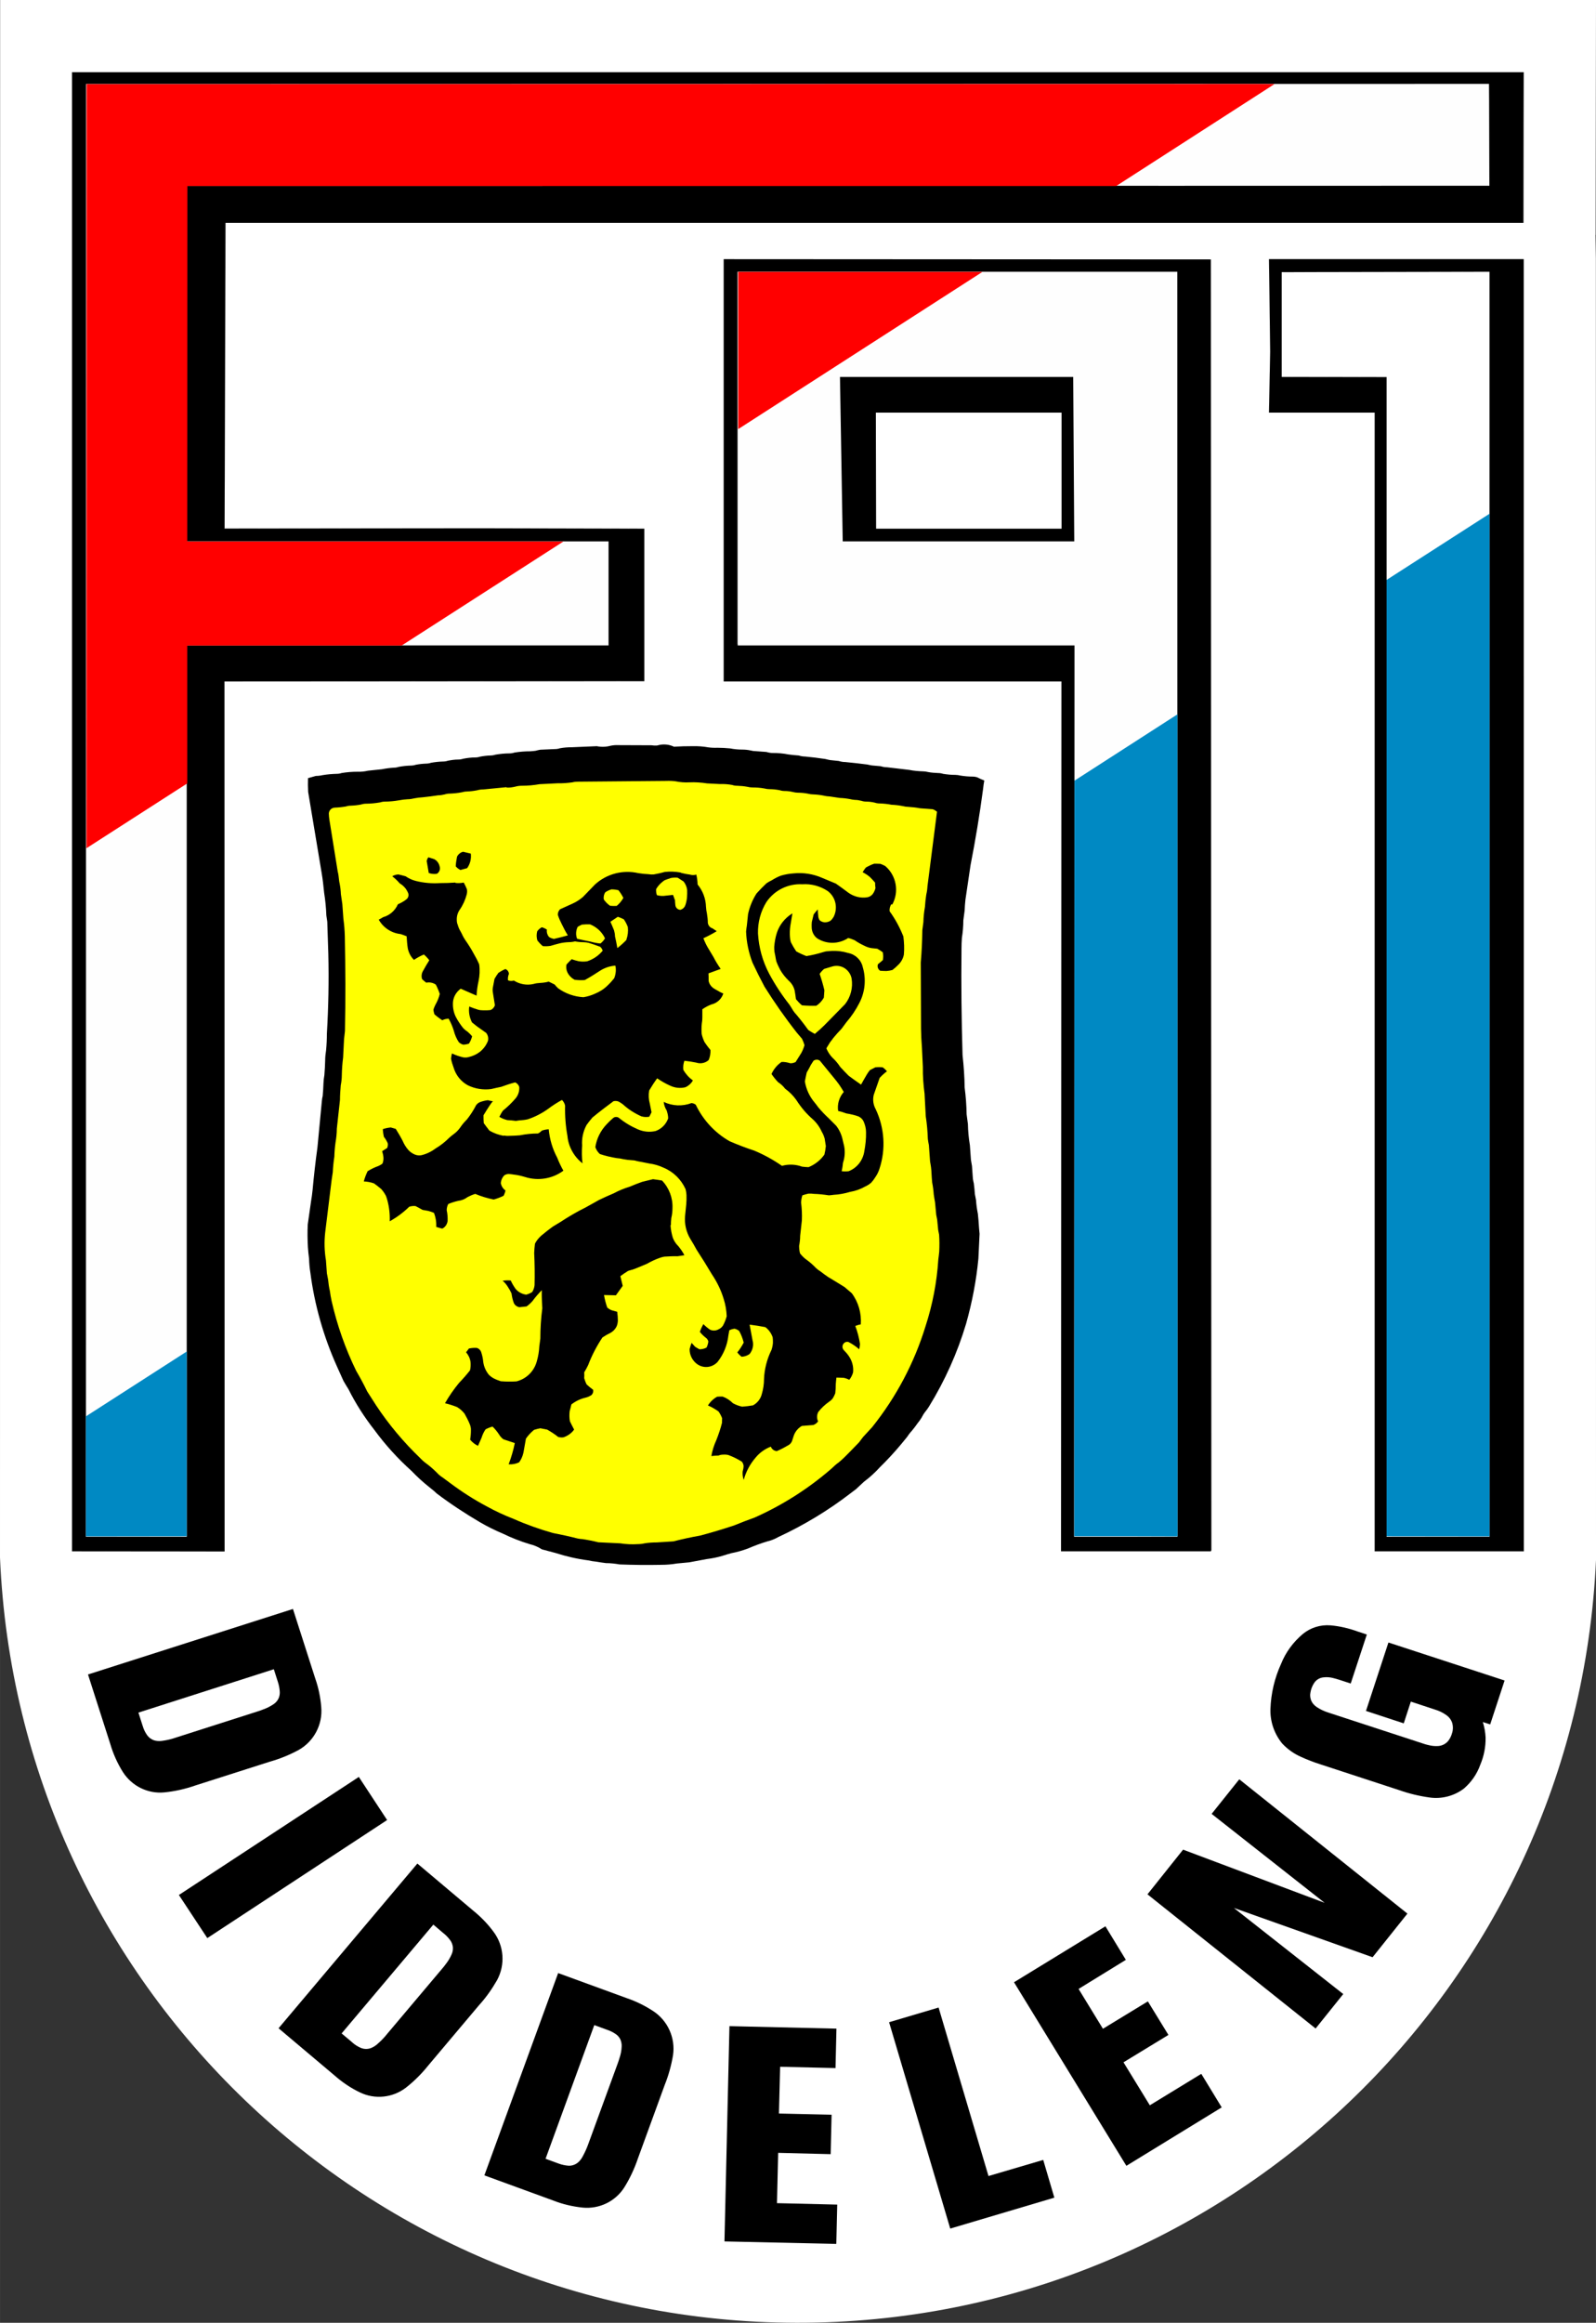 <svg clip-rule="evenodd" fill-rule="evenodd" height="17.728in" image-rendering="optimizeQuality" shape-rendering="geometricPrecision" text-rendering="geometricPrecision" viewBox="0 0 12186.707 17728.006" width="12.187in" xmlns="http://www.w3.org/2000/svg"><rect x="0" y="0" width="12186.707" height="17728.006" fill="#333333" stroke="none"/><g transform="translate(-140.15 -132)"><path d="m12323 1925 3 177v20l1 9916c-148 3261-2837.999 5827-6103 5822-3264-5-5946-2580-6084-5841l1-11887h12186l-1 551-2 1242z" fill="#fff"/><path d="m9830 2110h1945v17l1 9845h-1139v-8691h-4-803l9-465-6-484z"/><path d="m9830 2110h1945v17l1 9845h-1139v-8691h-4-803l9-465-6-484z" fill="none" stroke="#000" stroke-linecap="square" stroke-width=".299"/><path d="m10728 11850v11h786v-9655l-1587 3v15 785l801 1v3z" fill="#fff"/><path d="m10728 11850v11h786v-9655l-1587 3v15 785l801 1v3z" fill="none" stroke="#000" stroke-linecap="square" stroke-width=".299"/><path d="m9390 11963-4 9h-15-1129l3-6639h-2579v-3223l3720 2v15z"/><path d="m5773 5047v11h2572l-3 6803h467 322l-1-9655h-3358v2841zm802-783-21-1255h1781v8l8 1247z" fill="#fefefe"/><path d="m6834 4167h1412v-3-883h-1418l2 886z" fill="#fff"/><path d="m5060 5328v3l-3206 2 1 6625v15l-1165-1v-11289h11085l-1 393-1 757h-9911l-7 2329-1 4 962-1 986-1 1258 3z"/><path d="m5060 5328v3l-3206 2 1 6625v15l-1165-1v-11289h11085l-1 393-1 757h-9911l-7 2329-1 4 962-1 986-1 1258 3z" fill="none" stroke="#000" stroke-linecap="square" stroke-width=".299"/><path d="m1567 1551 9946-1-2-649-1-129-10713 1v7l-1 11075v6h5 765v-6803h3221v-789-5h-3221z" fill="#fefefe"/><path d="m1567 1551 9946-1-2-649-1-129-10713 1v7l-1 11075v6h5 765v-6803h3221v-789-5h-3221z" fill="none" stroke="#000" stroke-linecap="square" stroke-width=".299"/><path d="m10570 13192 172-524 887 290-110 335-56-18c12 39 19 78 21 119 1 72-13 142-41 208-25 70-68 132-125 181-74 56-168 81-261 68-80-11-159-30-235-57l-599-196c-51-16-100-35-148-57-55-24-104-59-145-103-60-74-92-167-89-262 4-120 32-238 82-347 35-87 92-164 164-225 59-49 135-73 212-67 70 6 139 22 205 46l73 24-123 374-89-29c-14-5-28-8-42-12-25-7-51-9-77-6-30 3-56 19-72 44-14 22-24 47-28 74-4 20-1 42 7 61 9 20 24 36 42 48 27 18 57 32 89 42l728 238c10 3 21 7 32 9 26 7 53 10 79 8 28-2 54-15 73-36 15-18 26-40 32-63 8-24 8-49 2-74-8-26-24-48-46-63-26-19-56-33-86-42l-185-61-54 166-286-94z"/><path d="m9603 13712 1284 1025-266 333-1059-376 835 657-211 263-1284-1024 272-341 1081 406-863-679z"/><path d="m9469 16216-728 446-858-1401 698-427 156 256-361 222 186 304 343-209 157 256-343 209 201 328 393-240z"/><path d="m8191 16905-795 236-467-1575 378-112 381 1286 418-123z"/><path d="m6526 17258-854-19 38-1643 817 19-7 301-423-10-9 357 402 9-7 301-401-10-9 384 460 11z"/><path d="m3839 16734 563-1543 523 191c71 24 138 57 201 98 113 73 173 206 153 339-13 77-34 153-63 225l-205 562c-26 77-61 152-104 221-68 107-191 166-317 154-78-8-155-26-228-55l-523-191zm466-126 93 34 11 4c22 8 46 13 70 15 27 2 53-7 74-24 14-12 26-27 35-44 17-31 32-63 44-97l224-613c5-14 10-28 14-42 10-29 16-59 17-90 1-19-3-39-11-56-9-17-22-31-38-41-21-14-43-24-67-32l-93-34-372 1020z"/><path d="m2268 15611 1059-1256 426 359c58 47 111 101 155 161 81 107 92 252 27 371-39 68-84 132-137 190l-386 458c-51 64-109 122-173 172-101 77-236 91-350 36-71-34-136-78-195-130l-426-359zm481 41 75 63 9 8c18 16 38 28 60 38 25 11 52 12 78 3 18-7 34-17 48-29 27-23 52-48 74-76l421-499c10-11 19-23 28-35 19-24 35-50 47-78 8-18 11-37 9-57-3-19-10-37-22-52-15-20-32-38-52-53l-75-64-700 830z"/><path d="m1723 14924-217-329 1374-901 216 329z"/><path d="m812 12912 1565-500 170 530c25 71 40 144 46 219 12 134-57 263-174 328-69 37-142 67-217 88l-570 182c-77 27-157 45-238 53-126 12-248-49-316-156-42-67-74-139-96-214zm385 291 30 94 4 12c7 23 17 44 31 64 15 22 38 38 64 44 19 4 38 4 56 1 35-5 69-13 103-25l622-199c14-4 28-9 42-15 29-10 56-24 81-41 16-11 29-26 37-43 8-18 11-37 9-56-2-25-7-49-15-73l-30-94z"/><path d="m1570 5059v1052l-770 495 1-5825v-7l9072-1-1210 779h-7092l-1 2713h2872l-1235 794z" fill="#f00"/><path d="m5777 3407v-1200h1865z" fill="#f00"/><g fill="#0089c3"><path d="m10728 11847v-7289l786-505v7805l-786-1z"/><path d="m801 11858h-5v-6-910l770-495v1410z"/><path d="m8345 6090 786-506 1 6274-322-1h-467z"/></g><path d="m5161 5821c41-12 86-9 125 10 48-3 96-4 143-4 40-1 81 2 120 9 23 3 46 4 69 3 32 0 65 2 97 5 30 6 61 9 92 9 22 0 44 2 66 7 12 3 25 5 37 5l82 6c16 5 33 8 49 8 40 0 80 3 119 11 26 4 52 6 79 8 16 5 32 8 49 8 52 5 104 11 155 19 12 3 23 6 35 8l67 7c16 5 32 8 49 8 57 5 113 12 169 19 12 3 23 5 35 7l67 6c16 5 32 8 49 8l169 20c35 7 70 10 105 11 13 0 25 2 37 5 26 5 52 7 79 8 13 0 25 2 37 6 31 5 62 8 94 8 13 0 25 2 37 5 31 5 62 8 94 8 13 0 25 2 37 6 17 9 35 17 53 24-4 21-7 42-9 63-26 195-58 390-96 583l-39 264c-3 27-5 55-6 82l-10 75c0 45-4 90-11 134-2 28-3 55-3 83-3 271 0 541 8 812 9 82 15 164 16 247 9 68 14 136 15 204l10 75c1 54 6 108 15 161l8 112 8 47 7 98c2 12 4 23 7 35 4 27 6 54 8 81l9 47c2 35 7 69 14 104 4 37 7 74 9 110l4 43-9 189c-16 168-48 334-94 497-66 221-161 433-282 630-9 15-19 29-30 42-11 14-20 29-28 45-9 15-19 29-30 42-14 20-28 39-44 58-14 15-27 32-38 49l-46 56c-50 60-104 118-160 173-37 41-78 78-122 111l-60 56-41 31c-171 132-357 244-553 335-26 15-54 26-83 33-51 15-101 34-150 55-41 15-82 27-125 35-23 6-45 13-67 20-40 12-80 20-121 25l-134 25-95 9c-40 7-80 10-121 10-105 2-210 1-315-3-35-6-70-10-105-10-25-3-50-7-74-11-21-2-41-5-62-10-84-11-167-30-248-56l-105-28c-29-19-60-32-94-40-70-21-138-48-204-80-60-25-118-54-175-87-114-67-225-140-331-220-17-17-36-32-55-47-48-38-94-80-137-125-105-94-200-199-283-312-76-97-143-201-198-311-13-21-26-42-38-63l-50-111c-102-227-171-468-203-715-6-36-9-72-10-108-4-29-7-59-9-89-3-57-4-115-1-172l25-175c5-29 9-59 12-89 10-108 22-216 37-324l34-357c1-12 3-24 6-35 3-32 5-65 6-97 1-21 3-42 7-63 3-37 5-75 6-112 0-26 3-52 7-77 4-42 6-84 6-126 12-203 16-407 11-611l-8-245-7-47c-2-58-8-117-17-174-5-53-11-105-20-157l-102-612c-2-35-2-70-1-105 20-6 40-11 60-17 17 0 34-2 51-6 36-6 72-9 108-10 13 0 25-2 37-6 41-7 82-10 123-10 27 1 54-2 80-8l105-11c30-6 60-10 91-12 13 0 25-2 37-6 31-6 62-9 93-10 13 0 25-2 37-6 26-5 52-8 79-9 13 0 25-2 37-6 31-6 62-9 93-10 13 0 25-2 37-6 26-5 52-9 79-9 13 0 25-2 37-6 31-6 62-10 93-10 13 0 25-2 37-6 26-5 52-8 79-9 13 0 25-2 37-6 36-6 72-10 108-10 13 0 25-2 37-6 41-7 82-10 123-10 13-1 27-2 40-4 11-3 23-6 35-8l113-5c13 0 25-2 37-6 31-6 63-8 94-8l188-8c34 7 70 6 104-3 19-4 38-6 57-5l256 1c14 2 28 3 42 2z"/><path d="m4007 6140-174 17c-17 0-34 2-51 7-26 5-52 8-79 9-13 0-25 3-37 6-31 6-62 9-93 10-13 0-25 2-37 6-17 4-34 7-51 7-39 6-77 11-116 15-22 1-44 4-65 8-17 4-34 7-51 7-22 1-44 4-65 8-36 6-72 10-108 10-13 0-25 2-37 6-36 6-72 10-108 10-13 0-25 2-37 6-26 5-52 8-79 9-13 0-25 2-37 6-29 5-57 8-86 9-24 1-44 20-45 45 0 15 2 31 4 46l64 398c5 18 7 37 9 56 1 12 3 25 6 37 5 26 8 52 9 79l11 75 8 111c6 45 10 90 11 135 5 241 6 483 1 724l-7 61-7 140c-6 45-9 90-10 135 0 26-3 52-8 77-3 37-6 74-6 112l-24 219c0 35-4 71-10 106-5 36-8 72-9 108-6 39-10 79-12 119l-9 61-49 399c-8 71-6 142 6 213l7 98 9 47c3 30 7 60 14 89 3 25 8 50 13 75 42 185 105 364 188 534 30 51 58 103 84 157l68 106c97 147 211 282 338 404 17 18 35 33 55 47 30 23 58 49 84 76 10 9 21 18 33 25l58 43c87 65 179 124 275 175 67 37 136 69 208 97 97 43 196 78 298 107 63 12 127 26 189 42 13 3 26 4 39 5 40 6 80 14 120 24l167 8c45 7 90 9 135 6 17 0 34-2 51-6 31-5 63-7 94-7l126-8c67-17 135-32 204-44 87-23 173-49 258-77 52-21 105-42 159-61 213-95 411-221 587-374 17-17 35-33 55-47 29-24 56-51 82-78l72-74c11-14 21-27 31-41l70-76c183-229 321-489 407-769 54-166 87-337 98-511 3-20 5-41 7-61 2-43 2-85-1-128-2-12-5-23-7-35l-8-81-7-35-9-96c-4-20-7-40-10-61-2-30-6-60-12-90-2-23-4-46-5-69-1-31-5-61-11-91l-9-125c-3-16-6-31-8-47-2-58-7-117-16-174l-9-171c-9-68-14-136-13-205l-7-146c-4-48-6-96-7-144l-2-507c7-82 11-165 12-247l8-61c1-39 5-78 12-117 2-31 5-62 10-93 5-21 8-42 9-63l73-570c-10-8-21-15-33-19l-96-7c-30-6-60-9-91-11-13 0-25-2-37-5-30-6-60-10-90-11-30-6-60-9-91-10-13 0-25-2-37-6-21-5-43-8-65-8-13 0-25-2-37-6-16-4-33-7-50-7-13-1-25-3-37-6-26-5-52-8-79-9l-74-11c-17-1-34-3-50-7-26-5-52-8-79-9-13 0-25-2-37-5-26-5-52-8-79-8-13 0-25-2-37-5-21-5-43-8-65-8-13 0-25-2-37-6-26-5-52-8-79-8-13 0-25-2-37-5-31-6-62-8-94-8-13 0-25-2-37-5-26-5-52-7-79-8-13 0-25-2-37-6-31-6-63-8-95-7l-97-5c-45-7-90-10-135-8-35 2-71-1-106-8-23-3-46-4-69-3l-682 6c-13 0-25 2-37 5-36 5-72 8-109 7l-141 7c-45 8-90 12-135 12-17 0-34 2-51 7-21 5-43 8-65 7z" fill="#ff0"/><path d="m3619 6871c21 2 42 1 62-3 9 16 17 33 24 50 3 13 2 27-1 40-11 42-29 82-54 118-16 23-23 50-22 78 0 12 2 25 7 36 5 18 12 35 22 51 6 11 12 22 17 34 6 11 12 22 19 32 23 33 45 67 64 103 16 27 30 54 42 82 6 43 4 87-5 129-8 36-13 73-15 110l-121-53c-33 24-55 60-59 101-3 39 4 78 21 113 16 31 36 61 58 88 10 10 21 19 32 26 13 11 24 22 35 35-5 20-13 39-24 56-15 5-30 8-45 8-12-4-23-10-32-18-18-27-31-57-39-89-10-32-23-62-39-91-17 0-34 4-49 12-21-14-41-29-60-46-4-12-7-25-7-37 4-12 9-24 15-36 15-26 26-53 33-82-8-24-18-48-30-71-21-15-48-20-73-15-11-8-22-17-32-27-7-22-4-45 8-64 15-27 30-54 47-80-12-16-26-31-41-44-27 11-52 25-76 41-24-23-40-54-47-87-5-31-7-62-9-93-15-6-30-12-46-17-70-7-133-49-167-110 12-6 23-12 34-19 50-14 91-50 112-98 23-10 45-22 64-37 15-11 21-30 15-48-5-12-11-23-18-33-13-17-28-31-47-42-17-20-36-38-57-54 14-9 31-13 47-14 18 4 37 9 55 14 23 16 49 28 76 35 61 16 125 21 188 17 38 0 77-1 115-4zm1-127c1-25 5-49 10-74 9-18 26-32 46-37l59 14c5 39-5 79-28 111l-51 14c-14-7-26-16-36-28zm-222-36c1-12 5-23 13-33l44 14c22 11 37 32 42 56 7 21-2 44-21 56-21 3-42 1-62-6l-15-87zm1362 586c-23-49-64-87-114-107-21-1-42 0-63 2-11 5-22 11-32 17-14 29-16 62-4 91 34 8 69 15 103 22 25 7 50 12 75 14 14-11 26-24 35-40zm500 2188c2 33 8 66 18 98 9 23 23 45 41 62 18 22 34 45 47 70-18 3-36 6-53 8-33-1-66 1-100 3-12 2-23 5-34 9-35 12-68 28-100 46l-72 30c-12 5-24 10-37 14-12 3-23 6-34 10-20 12-40 26-59 40l18 74-52 72-91-2c6 33 14 65 25 96 10 8 21 15 33 20 14 4 28 8 43 12 3 23 5 45 5 68-1 16-4 32-11 46-10 20-26 36-46 47-21 10-42 22-61 35-44 66-81 137-109 211-9 19-19 37-30 55 1 15 1 30 0 45 5 17 11 33 19 48 16 14 32 28 49 40 3 14-1 28-11 39-15 11-32 18-50 22-38 9-74 27-105 51-4 17-8 34-13 51-3 26-3 52 2 78 10 21 21 42 32 63-20 28-49 48-81 59-14 2-28 1-41-3-26-21-54-39-84-56l-52-10c-16 3-32 7-48 12-24 20-45 42-62 67l-19 107c-6 27-17 52-33 74-25 12-53 17-80 15 20-53 36-107 47-162l-87-29c-14-10-25-23-34-38-14-21-30-41-49-59-18 5-36 12-53 21-14 20-24 42-31 65l-27 61c-23-11-44-27-60-47 4-23 6-47 6-71 1-17-3-34-10-50-11-27-25-53-39-78-16-20-35-37-57-50-30-12-61-22-92-29 31-55 67-106 107-155 30-31 58-63 84-96 5-21 6-43 4-64-4-28-16-53-34-74 7-10 14-19 22-29 21-4 41-6 62-4 16 6 29 20 33 37 7 22 12 45 14 69 5 38 21 73 46 102 11 9 22 18 34 24 17 9 36 16 54 22 40 3 80 4 120 1 76-19 135-78 155-153 11-37 17-75 19-113l8-61c0-77 5-155 15-231-3-46-5-92-4-138-25 26-49 53-70 82-14 16-29 30-46 42-19 2-37 4-56 6-18-4-33-15-41-31-9-24-15-49-18-74-7-16-16-32-26-47-11-19-25-36-42-50 20-3 41-4 62-2 10 23 23 44 37 64 20 24 49 40 81 44 16-4 32-11 46-20 10-16 16-34 18-52 2-82 1-164-3-246 1-24 3-47 6-71 12-24 29-44 49-62 29-24 59-48 90-70l55-33c62-41 127-79 194-112l102-57c37-18 73-34 111-50 39-21 80-38 123-51 31-13 63-26 95-37l82-20c23 3 46 6 69 10 54 56 83 132 80 210 0 26-3 52-9 77-2 18-3 36-3 54zm-1273-684c13 3 27 4 40 3 28 0 55-2 82-4 46-9 92-14 139-14 11-5 21-13 30-22 17-6 34-9 52-10 7 76 29 150 65 217 13 34 29 67 47 99-84 62-193 80-293 48-27-8-55-15-83-18-13-2-27-4-41-5-12 0-25 4-35 11-15 16-24 36-26 58 4 23 17 44 36 57-3 14-8 27-14 40-24 12-50 22-77 29-48-10-95-24-140-43-20 6-39 14-58 24-21 16-46 26-72 29-26 6-52 14-76 24-8 15-12 31-12 48 6 27 8 54 7 81-3 25-18 48-41 59-16-4-31-8-46-13 2-37-4-73-17-107-14-6-28-11-43-15l-45-8c-17-10-35-20-53-29-16-2-32 0-48 5-45 44-95 81-149 111 2-54-4-108-18-160-3-12-7-23-11-34-10-19-22-37-36-52-18-15-36-30-55-43-25-9-51-14-78-15 7-27 17-53 29-78 26-16 54-30 83-40 11-5 22-11 31-19 5-14 8-29 7-44-1-17-5-34-10-50l38-24c5-11 7-24 5-36-8-18-18-35-30-50-4-19-7-38-8-58 20-7 40-11 61-13l38 11c18 29 36 59 52 90 11 26 26 51 45 72 13 14 29 25 47 33 16 7 34 9 51 6 39-9 76-27 108-51 39-23 74-51 106-83 10-9 21-18 32-26 23-16 42-37 57-60 14-20 30-38 47-55 26-33 49-69 68-106 7-10 16-18 27-23 20-8 41-13 63-16 13 4 26 6 39 8-10 10-18 22-26 34-16 24-31 48-46 73 0 20 0 40 2 60 14 19 28 38 43 57 34 20 71 33 110 40zm2959-1765c-10 16-15 35-13 54 43 59 78 124 105 192 6 46 8 92 4 138-5 28-19 54-39 75-15 15-31 30-48 43-15 4-31 7-46 8-16 0-32-1-48-2-17-11-24-32-17-50 13-10 26-21 38-32 3-20 3-40-1-59-13-10-27-19-42-27l-46-5c-18-3-36-9-53-18-26-12-51-26-74-42-16-7-32-13-49-17-72 48-166 49-238 2-26-20-41-52-41-85-1-13 0-26 1-39l14-58c10-13 20-26 32-38 0 16 1 32 3 47 0 13 4 25 11 36 13 11 30 17 47 15 13-1 25-5 36-12 9-8 17-18 23-28 35-68 17-152-44-198-57-38-126-57-195-52-109-6-213 46-274 136-44 72-66 155-64 239 6 107 35 212 85 307 45 84 97 163 156 238 10 15 19 30 28 45 8 12 16 22 26 32 20 24 39 48 58 73l31 42c16 11 33 21 50 30 25-21 50-43 73-66l158-161c43-55 61-126 50-195-6-33-26-62-54-80-29-18-64-22-96-12l-60 18c-13 11-25 24-34 38 14 41 26 83 36 125l-4 56c-14 25-34 47-58 62-36 1-73 0-109-3-17-14-32-30-46-47-3-22-6-44-10-66-7-29-22-54-44-74-26-25-49-53-67-85-11-21-21-42-29-64-3-12-5-25-7-37l-7-35c-2-13-2-26-2-39 3-36 9-72 20-106 20-62 63-115 119-149l-16 95c-4 28-5 57-3 85 1 14 3 27 7 40 12 24 26 48 41 70 25 14 51 26 78 36 43-7 85-17 127-30 12-4 24-7 37-7 41-5 82-3 122 5l35 9c54 11 97 53 109 107 27 91 18 190-26 274-27 53-60 102-99 147-12 17-24 33-37 50-22 22-42 45-62 69-8 11-16 22-25 33l-29 47c11 26 26 50 46 71 23 21 43 45 60 71 21 23 42 45 64 67 31 23 63 46 95 68 14-26 29-51 44-77 7-12 15-23 24-34 13-7 27-14 41-21 19-2 38-2 56 0 12 8 23 19 33 30-20 15-39 32-56 51l-45 129c-9 37-4 76 15 110 67 142 78 304 29 453-7 24-19 47-33 67-9 15-19 28-31 41-13 11-28 21-44 28-37 21-76 35-118 42-40 12-82 20-124 22-12 2-25 3-37 4-38-6-76-10-114-11-14-2-27-3-41-2-16 3-32 8-47 13-6 18-9 36-10 55 6 46 8 91 6 137l-13 117c0 26-3 51-8 77 0 19 2 38 7 57 15 20 33 37 53 51 25 18 48 39 69 61 10 9 21 18 33 25 19 15 39 29 59 43 42 25 84 51 126 77l55 47c51 68 75 153 69 238-14 2-29 7-42 12 17 44 29 91 36 138-1 13-3 27-6 40-25-22-53-41-83-56-16-4-32 4-40 18s-6 32 5 44c14 14 27 29 38 45 26 37 38 82 33 126-6 20-15 39-29 56-13-7-27-12-41-15-19-1-38-2-57-2-2 17-4 33-5 50 0 23-1 47-4 70-5 13-11 25-18 37-8 11-18 20-30 28-31 22-59 48-82 78-11 22-12 49-1 71-9 13-22 23-37 28l-87 7c-28 16-50 42-61 72l-14 43c-5 13-14 24-26 31-29 17-59 33-90 46-21-1-39-15-46-34-46 18-87 47-118 86-42 49-72 106-89 168-7-21-10-42-8-64 4-14 7-29 7-43-1-12-6-23-13-32-17-11-34-20-52-29-16-8-33-15-51-22-13-3-26-4-39-3-12 0-25 2-36 7-18 0-37 2-55 4 7-42 20-83 38-122 17-43 32-87 43-131l1-36c-7-18-16-35-27-51-25-18-52-34-81-46 17-28 41-51 70-67 14-1 28-2 42-1 30 11 57 29 79 51 22 12 46 21 70 26 28-2 55-5 83-10 33-18 58-49 67-86 11-37 17-76 17-115 3-77 23-153 57-222 6-18 10-36 11-55 0-14 0-28-2-42-11-31-30-58-56-77-40-8-79-14-120-19l22 118c11 37 2 76-22 106-18 13-39 20-61 21-12-9-23-20-33-33 19-23 35-49 49-75-8-31-19-61-35-89-10-8-22-14-35-17-14 2-28 6-40 12l-7 39c-8 74-37 145-83 203-41 44-107 51-156 16-36-27-58-69-57-115 4-16 9-32 15-47l27 30c11 7 22 13 33 19 19 0 37-4 54-13 7-14 12-30 14-46-3-13-11-24-22-31-16-13-31-27-43-43 7-21 16-40 27-59 16 16 33 31 52 43 20 9 44 8 63-3 14-6 26-16 34-28 13-23 22-47 29-72-2-45-9-89-23-132-20-67-51-130-90-188-38-64-77-127-117-188-15-28-31-56-48-83-31-52-45-112-40-173l9-89c2-24 3-48 2-72-1-15-3-30-7-45-33-73-92-132-166-163-36-17-73-28-112-33l-60-12c-12-2-24-4-36-7-12-4-25-6-37-6-22-1-43-4-65-8-16-4-33-7-50-8-43-7-86-17-128-31-16-14-28-32-35-53 10-66 41-127 87-175 15-16 31-32 48-46 12-11 30-12 44-3 44 36 92 65 145 88 43 19 91 24 137 13 44-16 79-51 95-96 0-21-5-42-12-62-12-19-20-41-22-64 67 32 143 35 212 9 12 1 24 5 33 13 56 117 146 214 258 278 62 27 125 51 189 72 74 31 145 70 211 116 50-14 104-12 153 6 17 2 34 4 50 4 49-20 91-53 121-96 5-21 9-43 11-65l-9-57c-5-18-12-36-22-52-16-36-39-68-67-94-50-43-92-93-127-148-24-34-53-63-86-87-15-20-33-36-54-50-18-19-35-40-50-62 17-37 43-69 77-92 22-1 44 3 66 10 14 1 28-3 41-9l44-70c10-19 18-38 24-59-5-17-11-33-19-49l-40-47c-88-112-170-229-246-350-32-60-63-122-92-184-29-76-46-156-49-237 1-16 4-32 6-47l9-86c12-56 34-110 65-158 24-27 49-52 75-77 13-9 27-17 42-24 22-14 45-26 69-35 31-9 63-15 95-17 76-8 152 4 222 35l103 43c31 22 62 44 92 67 43 32 97 46 149 37 15-3 28-11 38-22 11-14 19-31 23-48-2-14-3-28-3-42-13-15-26-29-40-43-17-14-35-26-55-36 8-13 16-26 26-37 20-11 41-21 62-28 16 0 32 0 48 1 13 5 25 10 37 17 85 73 107 196 53 294zm-557 1551c24 29 50 56 78 82l58 58c25 32 42 70 50 110l11 46c8 42 5 86-9 127-2 21-5 43-10 64 18 2 35 2 53 0 65-25 110-84 120-153 9-48 14-96 13-144 0-29-7-57-19-84-8-16-21-29-38-37-30-11-62-18-93-23-21-8-42-14-63-19-8-52 8-105 43-145-11-19-23-38-36-57-12-17-25-33-38-49l-108-132c-14-11-34-11-49 0l-20 31c-10 20-20 39-32 59-5 23-10 45-14 68 10 61 37 118 77 164 9 11 17 22 25 33zm-1048-1790c22 6 45 10 67 13 16 5 33 5 49 0 6 25 9 50 10 76 40 48 62 108 64 170 1 17 3 34 7 51 4 24 7 48 7 72 3 19 16 36 35 41l33 22c-33 20-67 38-102 54 12 31 26 60 44 88l33 55c16 32 35 62 55 91l-93 34c1 19 1 38 1 57 4 22 17 41 35 55 12 8 25 15 38 22 12 8 26 14 39 20-13 41-47 73-90 83-25 9-48 22-70 37v62c0 16-1 31-4 46-3 27-3 54-1 81 5 21 12 42 22 62 14 21 29 41 45 60 1 26-3 53-14 77-26 23-62 30-95 19-30-6-60-11-90-14-8 22-11 46-8 70 19 32 43 59 73 80-13 23-33 41-57 52-40 10-82 5-119-13-34-15-66-34-97-55-22 30-42 61-61 93-6 34-4 68 5 101l13 65-17 34c-20 4-41 3-61-3-51-23-99-53-140-91-12-9-24-17-37-23-12-4-25-4-36-1-54 40-108 81-160 124-16 18-31 38-45 57-26 48-38 102-34 157-3 45-3 91 3 136-45-35-79-82-99-136-8-23-14-47-16-72-14-77-20-154-18-232-3-17-12-32-24-44-38 21-74 44-108 70-47 33-99 60-154 78-13 3-26 5-39 6-17 1-34 3-51 6-21-3-43-5-65-6-21-5-42-13-61-25 8-17 17-33 28-48 35-28 67-59 96-93 20-24 30-55 28-86-4-16-16-29-31-36-36 9-72 21-107 34-26 5-51 11-77 17-61 8-123-2-178-29-53-29-92-78-109-137-8-21-15-44-19-66 1-14 4-27 7-40 27 13 56 23 86 30 14 2 28 2 41-2 31-7 60-20 85-39 28-22 50-51 63-85 5-21 0-44-14-61-24-17-48-34-72-51l-36-29c-19-37-27-79-21-121 22 9 44 17 67 24 13 4 26 5 40 5 19 1 38 0 56-2 16-7 27-20 33-36l-15-95c-3-15-3-30 0-44l12-63c9-16 19-31 29-45 17-12 35-22 54-30 16 6 26 21 27 37-7 16-9 33-7 49 14 6 30 6 45 2 44 28 98 38 150 26 16-5 33-7 50-8 22-1 44-4 66-10l45 22c8 10 17 20 27 29 57 41 124 64 193 68 31-5 60-14 89-27 36-15 69-36 97-64 18-17 34-35 49-54 12-30 16-64 9-96-44 3-86 18-122 42s-73 47-112 68c-26 2-51 1-77-2-24-13-43-32-55-56-9-19-12-41-7-61 13-14 25-27 39-40 17 6 35 11 52 15 22 4 44 4 66 1 46-15 88-43 119-81-3-11-10-22-19-30-29-11-59-21-88-30-13-3-26-5-40-5-21 0-43-2-64-6-17 4-35 6-53 6-22 1-44 4-65 9-23 6-46 12-69 19-20 3-39 4-59 2-15-12-29-27-41-42-8-23-8-48-2-71 9-13 21-23 35-31 14 4 27 10 39 18-3 20 3 40 16 56 11 8 24 12 38 15 35-8 71-17 106-27-17-27-32-56-46-85-12-23-22-46-30-70-2-16 5-32 16-44l95-43c29-13 56-30 80-51l93-96c89-81 213-113 330-86 26 4 52 7 78 8 13 2 26 3 39 2 28-5 57-11 84-19 40-5 81-3 121 4zm-529 125c-18 5-36 13-51 24-10 17-14 36-10 55 13 18 29 34 47 47 17 2 34 2 51 1 21-17 38-38 51-61-11-21-23-41-38-59-17-4-34-6-51-6zm111 385c11-31 15-64 11-97-8-21-18-41-31-59-15-7-30-14-45-19l-57 38c10 22 19 44 28 66 4 15 7 30 7 45 7 30 13 60 18 90 25-19 48-40 70-63zm371-305c0 14 2 27 3 41 2 20 18 35 38 36 18-5 32-18 38-35 7-19 11-40 13-60 1-19 2-38 1-57-3-23-12-45-27-64l-45-29c-17-2-35-1-52 2-16 5-32 11-48 17-10 7-20 14-29 23-14 13-26 28-36 45-1 16 1 31 6 46 22 6 45 8 67 4l56-6c5 12 9 24 13 36z"/></g></svg>